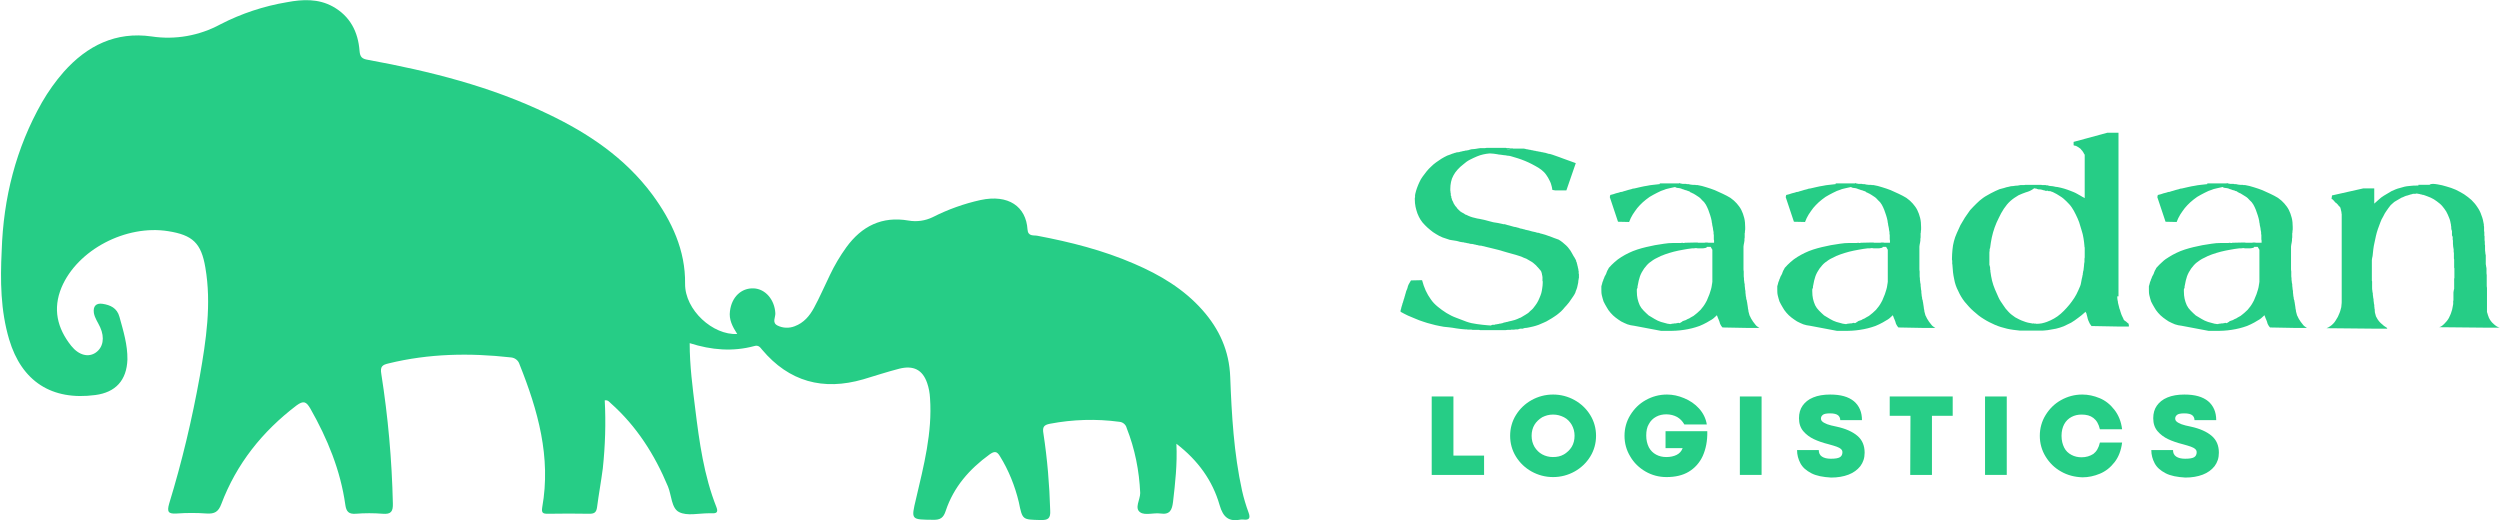 <svg xmlns="http://www.w3.org/2000/svg" xmlns:xlink="http://www.w3.org/1999/xlink" id="Layer_1" x="0px" y="0px" viewBox="0 0 1036 215.5" style="enable-background:new 0 0 1036 215.5;" xml:space="preserve"><style type="text/css">	.st0{enable-background:new    ;}	.st1{fill:#26CD86;}</style><title>saadan-logo</title><g>	<g id="Layer_1-2">		<g class="st0">			<path class="st1" d="M632.1,61.7c0.3,0.1,0.7,0.2,1,0.2c0.4,0.1,0.8,0.2,1.1,0.2c0.3,0.1,0.7,0.2,1,0.2c0.3,0.1,0.6,0.2,1,0.2    c0.3,0.1,0.7,0.2,1,0.2c0.4,0.1,0.8,0.2,1.1,0.2c0.3,0.1,0.7,0.2,1,0.2c0.4,0.1,0.7,0.2,1,0.2c0.3,0.1,0.7,0.2,1,0.3    s0.6,0.2,1,0.2c0.3,0.1,0.7,0.2,1,0.3c0.7,0.2,1.4,0.5,2,0.7c0.7,0.2,1.3,0.5,1.9,0.7l5.8,2.1l-3.9,11.3h-4.6l-1.2-0.2    c-0.1-0.8-0.3-1.7-0.6-2.6s-0.8-1.7-1.2-2.5c-0.5-0.8-1-1.6-1.7-2.3c-0.7-0.7-1.5-1.3-2.3-1.8c-0.9-0.5-1.7-1-2.7-1.5    c-0.9-0.5-1.9-0.9-2.8-1.3c-1-0.4-2-0.8-3-1.1c-1-0.3-2-0.6-3-0.9c-0.5-0.1-0.9-0.2-1.4-0.2c-0.5-0.1-0.9-0.2-1.4-0.2    c-0.5-0.1-0.9-0.1-1.4-0.2c-0.5,0-0.9-0.1-1.4-0.2c-0.5-0.1-0.9-0.1-1.4-0.2c-0.5,0-0.9-0.1-1.3-0.1c-0.1,0-0.2,0-0.2,0    c-0.1,0-0.1,0-0.2,0c0,0-0.1,0-0.2,0c-0.9,0.1-1.7,0.2-2.5,0.4c-0.8,0.2-1.6,0.4-2.5,0.8c-1,0.4-2,0.9-3,1.4s-1.9,1.2-2.7,1.9    c-0.9,0.7-1.7,1.4-2.4,2.2c-0.7,0.8-1.3,1.6-1.7,2.4c-0.5,0.9-0.8,1.7-1,2.7c-0.2,0.9-0.3,1.9-0.3,2.9v0.6l0.1,0.7v0.3l0.1,0.3    V81l0.2,0.3v0.5l0.2,0.5v0.2l0.1,0.1v0.2l0.1,0.2c0.2,0.3,0.3,0.6,0.4,0.8c0.1,0.2,0.2,0.5,0.3,0.7c0.2,0.2,0.3,0.4,0.4,0.6    c0.1,0.2,0.3,0.4,0.4,0.5c0.2,0.2,0.3,0.3,0.4,0.5c0.1,0.2,0.3,0.4,0.4,0.5c0.2,0.2,0.3,0.3,0.5,0.5s0.4,0.3,0.5,0.5l0.2,0.1    l0.2,0.1l0.2,0.2h0.2l0.1,0.2h0.2l0.2,0.2h0.2l0.2,0.2l0.3,0.2l0.1,0.1h0.2V89h0.2c0.6,0.3,1.2,0.6,1.8,0.8    c0.6,0.2,1.2,0.4,1.8,0.5c0.6,0.2,1.2,0.3,1.9,0.4c0.6,0.1,1.2,0.3,1.9,0.4c0.6,0.2,1.2,0.3,1.9,0.5c0.6,0.2,1.2,0.3,1.9,0.5    c0.6,0.1,1.2,0.2,1.9,0.3s1.2,0.3,1.9,0.4l0.3,0.1h0.3h0.2h0.2l0.1,0.1h0.2c0.5,0.2,0.9,0.3,1.4,0.4s0.9,0.3,1.4,0.4    c0.2,0.1,0.5,0.1,0.7,0.2c0.2,0,0.5,0.1,0.7,0.1c0.2,0.1,0.5,0.1,0.7,0.2c0.2,0,0.5,0.1,0.7,0.2s0.4,0.1,0.6,0.2    c0.2,0,0.4,0.1,0.6,0.1c0.2,0.1,0.5,0.1,0.7,0.2c0.2,0,0.5,0.1,0.7,0.2c0.5,0.1,0.9,0.2,1.4,0.3c0.5,0.1,0.9,0.3,1.4,0.4    s0.9,0.2,1.4,0.3c0.5,0.2,0.9,0.3,1.4,0.3c0.4,0.2,0.8,0.3,1.3,0.4s0.9,0.3,1.4,0.4c0.5,0.2,0.9,0.3,1.4,0.5s0.9,0.3,1.4,0.5    c0.4,0.2,0.8,0.3,1.3,0.5s0.9,0.3,1.4,0.5c0.5,0.3,1.1,0.7,1.6,1.1s1,0.9,1.5,1.3c0.5,0.5,0.9,0.9,1.3,1.5    c0.4,0.5,0.8,1.1,1.1,1.7c0.2,0.3,0.3,0.6,0.5,0.9s0.3,0.6,0.5,0.8c0.2,0.3,0.3,0.6,0.5,0.9s0.3,0.6,0.3,0.9    c0.2,0.3,0.3,0.6,0.3,0.9c0.1,0.3,0.2,0.6,0.2,0.8c0.1,0.3,0.2,0.6,0.2,0.9c0.1,0.3,0.2,0.6,0.2,0.9v0.2l0.1,0.3v0.3v0.3v0.3    l0.1,0.3v0.3v0.3v0.2v0.1v0.2v0.2v0.2v0.1l-0.1,0.2v0.2c-0.1,0.5-0.2,1-0.2,1.5c-0.1,0.5-0.2,0.9-0.3,1.4s-0.2,0.9-0.4,1.4    s-0.4,0.9-0.5,1.4c-0.2,0.5-0.5,0.9-0.8,1.4s-0.6,0.9-0.9,1.3c-0.3,0.5-0.6,0.9-0.9,1.3c-0.3,0.4-0.7,0.8-1,1.2    c-0.5,0.5-1,1.1-1.5,1.7s-1.1,1.1-1.7,1.6c-0.5,0.5-1.2,0.9-1.9,1.4s-1.4,0.9-2.1,1.3c-0.8,0.5-1.5,0.9-2.3,1.2    c-0.7,0.3-1.5,0.6-2.1,0.9c-0.8,0.3-1.5,0.5-2.3,0.7c-0.7,0.2-1.5,0.3-2.3,0.5c-0.1,0-0.2,0-0.2,0c-0.1,0-0.2,0-0.2,0.1    c-0.2,0-0.3,0-0.3,0c-0.1,0-0.2,0-0.2,0c-0.2,0-0.3,0-0.5,0.1c-0.2,0-0.4,0.1-0.5,0.2c-0.2,0-0.3,0-0.5,0s-0.4,0-0.5,0    c-0.2,0-0.3,0-0.5,0.1c-0.2,0-0.4,0.1-0.5,0.2c-0.2,0-0.3,0-0.5,0s-0.3,0-0.5,0l-0.7,0.1c-0.2,0-0.3,0-0.5,0s-0.3,0-0.5,0    c-0.1,0-0.2,0-0.2,0c-0.1,0-0.1,0-0.1,0.1c-0.1,0-0.2,0-0.2,0c-0.1,0-0.2,0-0.2,0c-0.2,0-0.3,0-0.5,0s-0.3,0-0.5,0l-0.8,0.1h-4.6    c-0.2,0-0.3,0-0.5,0s-0.3,0-0.5,0s-0.3,0-0.5,0s-0.3,0-0.5,0H617h-0.5h-0.7h-0.5c-0.2,0-0.3,0-0.5,0s-0.3,0-0.5,0s-0.3,0-0.5,0    s-0.3,0-0.5,0c-0.2-0.1-0.4-0.1-0.6-0.1c-0.2,0-0.3,0-0.5,0s-0.3,0-0.5,0s-0.3,0-0.5,0s-0.3,0-0.5,0s-0.4,0-0.5,0    c-0.2-0.1-0.3-0.1-0.5-0.1s-0.3,0-0.5,0s-0.3,0-0.5,0s-0.3,0-0.5,0c-0.2-0.1-0.3-0.1-0.5-0.1s-0.3,0-0.5,0    c-1.2-0.1-2.4-0.2-3.6-0.4c-1.2-0.2-2.3-0.4-3.5-0.5s-2.3-0.2-3.5-0.5c-1.2-0.2-2.3-0.5-3.4-0.8c-1.2-0.3-2.3-0.6-3.4-1    c-1.1-0.3-2.2-0.8-3.2-1.2s-2-0.8-3.1-1.3c-1-0.5-2.1-1-3.1-1.6v-0.6l0.2-0.6l0.1-0.5l0.2-0.7c0.1-0.2,0.1-0.3,0.2-0.6    c0-0.2,0.1-0.5,0.2-0.7c0.1-0.2,0.2-0.5,0.2-0.7c0.1-0.2,0.2-0.5,0.2-0.7c0.1-0.2,0.2-0.3,0.2-0.6c0.1-0.2,0.2-0.5,0.2-0.7    c0.1-0.2,0.2-0.5,0.2-0.7c0.1-0.2,0.2-0.5,0.2-0.7c0.1-0.2,0.2-0.5,0.2-0.7c0.1-0.2,0.2-0.5,0.3-0.7s0.2-0.3,0.2-0.6    c0.1-0.2,0.2-0.5,0.2-0.7c0.2-0.5,0.3-0.9,0.6-1.3c0.2-0.4,0.5-0.8,0.7-1.2l4.6-0.1c0.4,1.5,0.9,3,1.5,4.3s1.3,2.5,2.1,3.6    c0.8,1.2,1.8,2.2,2.9,3.1c1.1,0.9,2.3,1.8,3.6,2.6s2.7,1.5,4.1,2s2.8,1.1,4.2,1.6s2.8,0.8,4.4,1c1.5,0.2,3,0.4,4.5,0.5h0.7v0.1    h0.1c0.2,0,0.3,0,0.5-0.1c0.2,0,0.3-0.1,0.5-0.2c0.2,0,0.3,0,0.4,0s0.3,0,0.4,0c0.1,0,0.2,0,0.3-0.1c0.2,0,0.3-0.1,0.3-0.1    c0.2,0,0.5,0,0.8-0.1c0.3,0,0.6-0.1,0.9-0.2c0.2,0,0.5,0,0.7-0.1c0.2,0,0.5-0.1,0.7-0.2c0.2-0.1,0.5-0.2,0.8-0.2    c0.3-0.1,0.6-0.2,0.9-0.2c0.5-0.2,1.1-0.3,1.6-0.4c0.5-0.1,1-0.3,1.5-0.4c0.5-0.2,0.9-0.3,1.3-0.5c0.4-0.2,0.8-0.4,1.2-0.5    c0.7-0.4,1.4-0.8,2-1.2c0.7-0.4,1.3-0.8,1.8-1.4c0.6-0.5,1.2-1,1.6-1.6c0.5-0.6,0.9-1.2,1.3-1.8c0.4-0.6,0.7-1.3,1-2    s0.6-1.4,0.8-2.1s0.3-1.4,0.4-2.1s0.2-1.4,0.2-2.2v-0.3v-0.3l-0.1-0.2v-0.3v-0.7v-0.7l-0.1-0.3v-0.3l-0.1-0.2v-0.3l-0.1-0.3V113    l-0.2-0.2v-0.3c-0.2-0.3-0.5-0.7-0.8-1c-0.3-0.4-0.6-0.7-0.9-1c-0.3-0.4-0.6-0.7-1-1c-0.3-0.3-0.7-0.6-1.1-0.9    c-0.4-0.2-0.8-0.5-1.2-0.7s-0.8-0.5-1.2-0.7c-0.5-0.2-0.9-0.3-1.3-0.5c-0.4-0.2-0.8-0.4-1.2-0.5c-1.2-0.4-2.5-0.8-3.7-1.1    c-1.2-0.3-2.4-0.7-3.5-1c-1.2-0.4-2.5-0.7-3.7-1s-2.4-0.6-3.7-0.9c-0.3-0.1-0.6-0.2-0.9-0.2c-0.3-0.1-0.6-0.2-0.9-0.2    c-0.3,0-0.6,0-0.9-0.1c-0.3-0.1-0.6-0.2-0.9-0.2c-0.3-0.1-0.6-0.2-0.9-0.2c-0.3-0.1-0.6-0.2-0.9-0.2c-0.3,0-0.6,0-0.9-0.1    c-0.3-0.1-0.6-0.2-0.9-0.2c-0.3-0.1-0.6-0.1-0.9-0.2c-0.3,0-0.6-0.1-0.9-0.2c-0.3,0-0.6,0-0.9-0.1c-0.3,0-0.6-0.1-0.9-0.2    c-0.6-0.2-1.2-0.3-1.9-0.4c-0.6-0.1-1.2-0.2-1.9-0.3c-1-0.3-2-0.7-3-1c-1-0.4-1.9-0.9-2.7-1.4c-0.9-0.5-1.7-1.1-2.4-1.7    c-0.8-0.6-1.5-1.3-2.2-2s-1.3-1.4-1.8-2.2c-0.5-0.8-0.9-1.6-1.3-2.6c-0.3-0.9-0.6-1.8-0.8-2.8s-0.3-2-0.3-3.1v-0.3v-0.2V82    l0.1-0.2v-0.1v-0.2v-0.1v-0.1V81v-0.2v-0.1l0.1-0.2v-0.2c0.2-0.8,0.4-1.6,0.7-2.4c0.3-0.9,0.7-1.7,1-2.4c0.4-0.9,0.8-1.6,1.4-2.4    c0.5-0.7,1.1-1.5,1.6-2.1c0.6-0.7,1.2-1.4,1.9-2c0.6-0.6,1.3-1.2,2-1.7s1.4-1,2.2-1.5s1.6-0.9,2.4-1.3c0.5-0.2,0.9-0.3,1.4-0.5    c0.5-0.2,0.9-0.4,1.4-0.5c0.2-0.1,0.5-0.2,0.7-0.2c0.2-0.1,0.5-0.2,0.8-0.2c0.2,0,0.5,0,0.8-0.1s0.5-0.2,0.8-0.2    c0.2-0.1,0.5-0.1,0.8-0.2c0.3,0,0.6-0.1,0.9-0.2c0.2,0,0.5,0,0.8-0.1c0.3,0,0.5-0.1,0.8-0.2c0.5-0.2,1.1-0.3,1.6-0.3    s1-0.1,1.6-0.2l0.6-0.1l0.7-0.1h0.6h0.7h0.6l0.7-0.1h4.6h0.6h0.7h0.7h0.7h0.3h0.5l0.3,0.1h0.3h0.7c0.2,0.1,0.3,0.1,0.4,0.1    s0.3,0,0.4,0h0.7c0.1,0.1,0.2,0.1,0.2,0.1c0.1,0,0.2,0,0.2,0c0.2,0,0.3,0,0.3,0c0.2,0.1,0.5,0.1,0.7,0.2c0.2,0,0.5,0.1,0.7,0.1    l-4.6-0.1c0.2,0.1,0.5,0.1,0.7,0.1s0.5,0,0.7,0v-0.3h4.6C631.3,61.5,631.7,61.6,632.1,61.7z"></path>			<path class="st1" d="M695.9,75.8c0.3,0.2,0.6,0.3,0.9,0.3c0.3,0.1,0.6,0.1,0.9,0.1c0.2,0,0.3,0,0.5,0s0.3,0,0.5,0    c0.2,0.1,0.3,0.1,0.5,0.1s0.3,0,0.5,0c0.3,0.1,0.6,0.1,0.9,0.2c0.3,0,0.6,0.1,0.9,0.1c0.2,0,0.3,0,0.5,0s0.4,0,0.5,0    c0.2,0.1,0.3,0.1,0.5,0.1s0.4,0,0.5,0c1.2,0.2,2.4,0.5,3.6,0.9c1.2,0.3,2.3,0.8,3.5,1.2c1.1,0.5,2.2,1,3.3,1.5s2.2,1.1,3.2,1.7    c1,0.7,1.9,1.5,2.6,2.3c0.7,0.8,1.4,1.7,1.9,2.7s0.9,2.1,1.2,3.3c0.3,1.2,0.4,2.5,0.4,3.8v0.5v0.5l-0.1,0.7v0.5    c-0.1,0.2-0.1,0.4-0.1,0.6s0,0.4,0,0.5c0,0.2,0,0.3,0,0.5s0,0.4,0,0.5l-0.1,0.6v0.5v0.2v0.2l-0.1,0.3v0.2c-0.1,0.4-0.1,0.7-0.2,1    c0,0.3-0.1,0.5-0.1,0.8s0,0.6,0,0.9s0,0.5,0,0.8s0,0.6,0,0.9s0,0.5,0,0.8s0,0.6,0,0.9s0,0.5,0,0.8c0,0.2,0,0.5,0,0.7s0,0.4,0,0.6    s0,0.5,0,0.7s0,0.5,0,0.7c0,0.5,0,0.9,0,1.3s0,0.8,0.1,1.2c0,0.5,0,0.9,0,1.4s0,0.9,0.1,1.4c0,0.5,0,0.9,0.1,1.3    c0,0.4,0.1,0.8,0.2,1.2c0,0.5,0,0.9,0.1,1.4c0,0.5,0.1,0.9,0.2,1.4c0,0.5,0,0.9,0.1,1.4c0,0.5,0.1,0.9,0.2,1.3    c0,0.2,0,0.5,0.1,0.7c0,0.2,0.1,0.4,0.2,0.6c0,0.2,0,0.5,0.1,0.7c0,0.2,0.1,0.5,0.1,0.7c0.1,0.5,0.1,0.9,0.2,1.3    c0,0.4,0.1,0.8,0.2,1.2c0,0.4,0.1,0.8,0.2,1.1c0.1,0.3,0.2,0.7,0.3,1.1c0.2,0.3,0.3,0.6,0.5,1c0.2,0.3,0.3,0.7,0.6,1    c0.2,0.3,0.3,0.6,0.6,0.9c0.2,0.3,0.5,0.6,0.7,0.9c0.2,0.3,0.5,0.6,0.8,0.8s0.6,0.4,0.9,0.6h-4.6l-10.7-0.2    c-0.2-0.2-0.3-0.4-0.5-0.6c-0.2-0.3-0.3-0.6-0.5-0.9c-0.1-0.3-0.2-0.6-0.3-1c-0.1-0.3-0.3-0.7-0.4-1c-0.1-0.2-0.1-0.3-0.2-0.4    c0-0.1-0.1-0.3-0.1-0.4c-0.1-0.2-0.1-0.3-0.2-0.4c0-0.1-0.1-0.3-0.1-0.4l-0.1,0.1l-0.1,0.1c-0.8,0.8-1.6,1.5-2.6,2    c-0.9,0.6-1.9,1.1-2.9,1.6s-2,0.9-3.1,1.2c-1,0.3-2.1,0.6-3.2,0.8c-1.1,0.2-2.2,0.4-3.3,0.5s-2.2,0.2-3.3,0.2h-4.6l-11.1-2.1    c-1-0.1-1.9-0.3-2.8-0.6c-0.9-0.3-1.7-0.8-2.6-1.2c-0.8-0.5-1.5-1-2.3-1.6s-1.5-1.3-2.1-2s-1.2-1.5-1.6-2.3    c-0.5-0.8-0.9-1.6-1.3-2.4c-0.3-0.9-0.5-1.7-0.7-2.5s-0.2-1.7-0.2-2.6c0-0.2,0-0.3,0-0.5s0-0.4,0-0.5c0-0.2,0-0.3,0.1-0.5    c0-0.2,0.1-0.4,0.2-0.6c0-0.2,0-0.3,0.1-0.5c0-0.2,0.1-0.4,0.2-0.6c0.1-0.2,0.1-0.3,0.2-0.5c0-0.2,0.1-0.4,0.2-0.6    c0.1-0.2,0.2-0.3,0.2-0.5c0.1-0.2,0.2-0.4,0.2-0.5c0.1-0.2,0.2-0.3,0.3-0.5s0.2-0.4,0.3-0.6l0.2-0.6l0.3-0.7l0.3-0.5l0.3-0.6    c0.8-0.9,1.6-1.7,2.4-2.4c0.9-0.8,1.8-1.5,2.8-2.1s2-1.2,3.1-1.7s2.2-1,3.5-1.4c1.2-0.4,2.4-0.7,3.6-1c1.2-0.3,2.5-0.5,3.7-0.8    c1.2-0.2,2.5-0.4,3.8-0.6s2.5-0.3,3.8-0.3c0.2,0,0.5,0,0.7,0s0.5,0,0.7,0s0.5,0,0.8,0s0.6,0,0.9,0l0.7-0.1    c0.2,0.1,0.3,0.1,0.5,0.1s0.3,0,0.5-0.1l4.6-0.1h0.7c0.1,0.1,0.2,0.1,0.2,0.1c0.1,0,0.2,0,0.2,0c0.2,0,0.3,0,0.3,0    c0.2,0,0.3,0,0.5,0s0.4,0,0.5,0c0.2,0,0.3,0,0.5,0s0.4,0,0.6,0l0.5-0.1h0.7l0.5,0.1h0.7h0.1h0.2h0.2h0.2h0.2h0.7v-0.3v-0.6    l-0.1-0.5v-0.6v-0.5v-0.7l-0.1-0.5v-0.7c-0.1-0.3-0.1-0.7-0.2-1c0-0.4-0.1-0.8-0.2-1.3c-0.1-0.4-0.2-0.8-0.2-1.2    c-0.1-0.4-0.2-0.8-0.2-1.2c-0.2-0.8-0.3-1.5-0.6-2.3c-0.2-0.7-0.5-1.5-0.8-2.3s-0.7-1.5-1-2.1c-0.4-0.7-0.9-1.3-1.5-1.8    c-0.5-0.6-1.1-1.2-1.8-1.6c-0.7-0.5-1.4-0.9-2.1-1.3c-0.1,0-0.2,0-0.3-0.1c-0.1,0-0.2-0.1-0.3-0.2c-0.2,0-0.3,0-0.3-0.1    c-0.1,0-0.2-0.1-0.3-0.2c-0.2-0.2-0.4-0.3-0.6-0.3c-0.2,0-0.4-0.1-0.5-0.2c-0.2-0.1-0.5-0.1-0.7-0.2c-0.2,0-0.4-0.1-0.6-0.2    c-0.2-0.1-0.4-0.1-0.6-0.2c-0.2,0-0.4-0.1-0.5-0.2c-0.2-0.1-0.5-0.1-0.7-0.2c-0.2,0-0.5-0.1-0.7-0.1s-0.4,0-0.6-0.1    c-0.2,0-0.4-0.1-0.5-0.2l-0.1-0.1c-0.8,0.2-1.5,0.3-2.3,0.5c-0.7,0.2-1.5,0.3-2.1,0.6c-1,0.3-2,0.7-3.1,1.3    c-1,0.5-2.1,1.1-3.1,1.7c-1,0.7-1.9,1.4-2.8,2.2c-0.9,0.8-1.6,1.6-2.3,2.4c-0.7,0.9-1.3,1.8-1.9,2.7c-0.6,1-1.1,2-1.5,3.1    l-4.6-0.1l-3.4-10.2l0.2-0.9c0.4-0.1,0.8-0.2,1.2-0.3c0.4-0.1,0.8-0.3,1.2-0.4s0.8-0.2,1.2-0.3c0.4-0.2,0.9-0.3,1.3-0.3    c0.5-0.2,0.9-0.3,1.3-0.4c0.4-0.1,0.9-0.3,1.3-0.4c0.4-0.1,0.8-0.2,1.2-0.3c0.4-0.2,0.9-0.3,1.3-0.3c0.9-0.2,1.7-0.4,2.6-0.6    c0.9-0.2,1.8-0.4,2.6-0.5c0.8-0.2,1.7-0.3,2.6-0.4c0.9-0.1,1.8-0.2,2.7-0.3V76h4.6h3.5V75.8z M707.3,102.5    c-0.3,0.2-0.6,0.3-0.9,0.3c-0.3,0.1-0.5,0.1-0.8,0.1c-0.1,0-0.2,0-0.3,0c-0.2,0-0.3,0-0.3,0c-0.2,0-0.3,0-0.4,0s-0.3,0-0.4,0    c-0.1,0-0.2,0-0.3,0s-0.2,0-0.2,0c-0.1,0-0.2,0-0.2,0l-0.7-0.1l-0.8,0.1h-0.7c-1.3,0.2-2.6,0.3-3.9,0.6c-1.3,0.2-2.5,0.5-3.8,0.8    c-1.2,0.3-2.4,0.7-3.6,1.1c-1.2,0.4-2.3,0.9-3.4,1.5c-1.1,0.5-2.1,1.2-3,1.9c-0.9,0.7-1.6,1.6-2.3,2.5c-0.7,1-1.3,2.1-1.7,3.2    c-0.4,1.2-0.7,2.4-0.9,3.7v0.1l-0.1,0.2v0.1v0.2v0.2v0.1v0.1l-0.1,0.1v0.1l-0.2,0.5v0.3v0.3v0.2c0,1.2,0.1,2.2,0.3,3.1    s0.5,1.8,0.9,2.7c0.4,0.8,0.9,1.5,1.6,2.2c0.7,0.7,1.4,1.4,2.1,2c0.9,0.5,1.7,1,2.5,1.5s1.7,0.9,2.6,1.2c0.4,0.1,0.8,0.2,1.1,0.3    s0.7,0.2,1.1,0.3c0.3,0.1,0.7,0.2,1,0.2c0.4,0.1,0.7,0.1,1,0.1l0.1-0.1l0.7-0.1h0.3l0.3-0.1h0.3h0.3h0.1l0.2-0.1h0.2h0.1l0.2-0.1    h0.1h0.2c0.2,0.1,0.3,0.1,0.4,0.1c0.1,0,0.3-0.1,0.4-0.2c0.1-0.1,0.2-0.1,0.3-0.2c0.2,0,0.3-0.1,0.3-0.2c0.2-0.2,0.5-0.3,0.8-0.4    c0.3-0.1,0.6-0.2,0.9-0.3c0.2-0.2,0.5-0.3,0.7-0.4c0.2-0.1,0.5-0.2,0.7-0.3c0.2-0.2,0.5-0.3,0.8-0.5s0.6-0.3,0.9-0.5    c0.5-0.4,1-0.8,1.5-1.2s0.9-0.9,1.4-1.3c0.4-0.5,0.8-1,1.2-1.5s0.7-1.1,1-1.6s0.6-1.1,0.8-1.7s0.5-1.1,0.7-1.7s0.4-1.2,0.6-1.9    c0.2-0.6,0.3-1.2,0.4-1.9v-0.2l0.1-0.2v-0.1v-0.2v-0.2l0.1-0.2v-0.1v-0.2v-13.2l-0.7-1.2h-1.6V102.5z"></path>			<path class="st1" d="M768.8,75.8c0.3,0.2,0.6,0.3,0.9,0.3c0.3,0.1,0.6,0.1,0.9,0.1c0.2,0,0.3,0,0.5,0s0.3,0,0.5,0    c0.2,0.1,0.3,0.1,0.5,0.1s0.3,0,0.5,0c0.3,0.1,0.6,0.1,0.9,0.2c0.3,0,0.6,0.1,0.9,0.1c0.2,0,0.3,0,0.5,0s0.4,0,0.5,0    c0.2,0.1,0.3,0.1,0.5,0.1s0.4,0,0.5,0c1.2,0.2,2.4,0.5,3.6,0.9c1.2,0.3,2.3,0.8,3.5,1.2c1.1,0.5,2.2,1,3.3,1.5s2.2,1.1,3.2,1.7    c1,0.7,1.9,1.5,2.6,2.3c0.7,0.8,1.4,1.7,1.9,2.7s0.9,2.1,1.2,3.3c0.3,1.2,0.4,2.5,0.4,3.8v0.5v0.5l-0.1,0.7v0.5    c-0.1,0.2-0.1,0.4-0.1,0.6s0,0.4,0,0.5c0,0.2,0,0.3,0,0.5s0,0.4,0,0.5l-0.1,0.6v0.5v0.2v0.2l-0.1,0.3v0.2c-0.1,0.4-0.1,0.7-0.2,1    c0,0.3-0.1,0.5-0.1,0.8s0,0.6,0,0.9s0,0.5,0,0.8s0,0.6,0,0.9s0,0.5,0,0.8s0,0.6,0,0.9s0,0.5,0,0.8c0,0.2,0,0.5,0,0.7s0,0.4,0,0.6    s0,0.5,0,0.7s0,0.5,0,0.7c0,0.5,0,0.9,0,1.3s0,0.8,0.1,1.2c0,0.5,0,0.9,0,1.4s0,0.9,0.1,1.4c0,0.5,0,0.9,0.1,1.3    c0,0.4,0.1,0.8,0.2,1.2c0,0.5,0,0.9,0.1,1.4c0,0.5,0.1,0.9,0.2,1.4c0,0.5,0,0.9,0.1,1.4c0,0.5,0.1,0.9,0.2,1.3    c0,0.2,0,0.5,0.1,0.7c0,0.2,0.1,0.4,0.2,0.6c0,0.2,0,0.5,0.1,0.7c0,0.2,0.1,0.5,0.1,0.7c0.1,0.5,0.1,0.9,0.2,1.3    c0,0.4,0.1,0.8,0.2,1.2c0,0.4,0.1,0.8,0.2,1.1c0.1,0.3,0.2,0.7,0.3,1.1c0.2,0.3,0.3,0.6,0.5,1c0.2,0.3,0.3,0.7,0.6,1    c0.2,0.3,0.3,0.6,0.6,0.9c0.2,0.3,0.5,0.6,0.7,0.9c0.2,0.3,0.5,0.6,0.8,0.8s0.6,0.4,0.9,0.6h-4.6l-10.7-0.2    c-0.2-0.2-0.3-0.4-0.5-0.6c-0.2-0.3-0.3-0.6-0.5-0.9c-0.1-0.3-0.2-0.6-0.3-1c-0.1-0.3-0.3-0.7-0.4-1c-0.1-0.2-0.1-0.3-0.2-0.4    c0-0.1-0.1-0.3-0.1-0.4c-0.1-0.2-0.1-0.3-0.2-0.4c0-0.1-0.1-0.3-0.1-0.4l-0.1,0.1l-0.1,0.1c-0.8,0.8-1.6,1.5-2.6,2    c-0.9,0.6-1.9,1.1-2.9,1.6s-2,0.9-3.1,1.2c-1,0.3-2.1,0.6-3.2,0.8c-1.1,0.2-2.2,0.4-3.3,0.5s-2.2,0.2-3.3,0.2h-4.6l-11.1-2.1    c-1-0.1-1.9-0.3-2.8-0.6c-0.9-0.3-1.7-0.8-2.6-1.2c-0.8-0.5-1.5-1-2.3-1.6s-1.5-1.3-2.1-2s-1.2-1.5-1.6-2.3    c-0.5-0.8-0.9-1.6-1.3-2.4c-0.3-0.9-0.5-1.7-0.7-2.5s-0.2-1.7-0.2-2.6c0-0.2,0-0.3,0-0.5s0-0.4,0-0.5c0-0.2,0-0.3,0.1-0.5    c0-0.2,0.1-0.4,0.2-0.6c0-0.2,0-0.3,0.1-0.5c0-0.2,0.1-0.4,0.2-0.6c0.1-0.2,0.1-0.3,0.2-0.5c0-0.2,0.1-0.4,0.2-0.6    c0.1-0.2,0.2-0.3,0.2-0.5c0.1-0.2,0.2-0.4,0.2-0.5c0.1-0.2,0.2-0.3,0.3-0.5s0.2-0.4,0.3-0.6l0.2-0.6l0.3-0.7l0.3-0.5l0.3-0.6    c0.8-0.9,1.6-1.7,2.4-2.4c0.9-0.8,1.8-1.5,2.8-2.1s2-1.2,3.1-1.7s2.2-1,3.5-1.4c1.2-0.4,2.4-0.7,3.6-1c1.2-0.3,2.5-0.5,3.7-0.8    c1.2-0.2,2.5-0.4,3.8-0.6s2.5-0.3,3.8-0.3c0.2,0,0.5,0,0.7,0s0.5,0,0.7,0s0.5,0,0.8,0s0.6,0,0.9,0l0.7-0.1    c0.2,0.1,0.3,0.1,0.5,0.1s0.3,0,0.5-0.1l4.6-0.1h0.7c0.1,0.1,0.2,0.1,0.2,0.1c0.1,0,0.2,0,0.2,0c0.2,0,0.3,0,0.3,0    c0.2,0,0.3,0,0.5,0s0.4,0,0.5,0c0.2,0,0.3,0,0.5,0s0.4,0,0.6,0l0.5-0.1h0.7l0.5,0.1h0.7h0.1h0.2h0.2h0.2h0.2h0.7v-0.3v-0.6    l-0.1-0.5v-0.6v-0.5v-0.7l-0.1-0.5v-0.7c-0.1-0.3-0.1-0.7-0.2-1c0-0.4-0.1-0.8-0.2-1.3c-0.1-0.4-0.2-0.8-0.2-1.2    c-0.1-0.4-0.2-0.8-0.2-1.2c-0.2-0.8-0.3-1.5-0.6-2.3c-0.2-0.7-0.5-1.5-0.8-2.3s-0.7-1.5-1-2.1c-0.4-0.7-0.9-1.3-1.5-1.8    c-0.5-0.6-1.1-1.2-1.8-1.6c-0.7-0.5-1.4-0.9-2.1-1.3c-0.1,0-0.2,0-0.3-0.1c-0.1,0-0.2-0.1-0.3-0.2c-0.2,0-0.3,0-0.3-0.1    c-0.1,0-0.2-0.1-0.3-0.2c-0.2-0.2-0.4-0.3-0.6-0.3c-0.2,0-0.4-0.1-0.5-0.2c-0.2-0.1-0.5-0.1-0.7-0.2c-0.2,0-0.4-0.1-0.6-0.2    c-0.2-0.1-0.4-0.1-0.6-0.2c-0.2,0-0.4-0.1-0.5-0.2c-0.2-0.1-0.5-0.1-0.7-0.2c-0.2,0-0.5-0.1-0.7-0.1s-0.4,0-0.6-0.1    c-0.2,0-0.4-0.1-0.5-0.2l-0.1-0.1c-0.8,0.2-1.5,0.3-2.3,0.5c-0.7,0.2-1.5,0.3-2.1,0.6c-1,0.3-2,0.7-3.1,1.3    c-1,0.5-2.1,1.1-3.1,1.7c-1,0.7-1.9,1.4-2.8,2.2c-0.9,0.8-1.6,1.6-2.3,2.4c-0.7,0.9-1.3,1.8-1.9,2.7c-0.6,1-1.1,2-1.5,3.1    l-4.6-0.1L740,81.7l0.2-0.9c0.4-0.1,0.8-0.2,1.2-0.3c0.4-0.1,0.8-0.3,1.2-0.4s0.8-0.2,1.2-0.3c0.4-0.2,0.9-0.3,1.3-0.3    c0.5-0.2,0.9-0.3,1.3-0.4c0.4-0.1,0.9-0.3,1.3-0.4c0.4-0.1,0.8-0.2,1.2-0.3c0.4-0.2,0.9-0.3,1.3-0.3c0.9-0.2,1.7-0.4,2.6-0.6    c0.9-0.2,1.8-0.4,2.6-0.5c0.8-0.2,1.7-0.3,2.6-0.4c0.9-0.1,1.8-0.2,2.7-0.3V76h4.6h3.5V75.8z M780.2,102.5    c-0.3,0.2-0.6,0.3-0.9,0.3c-0.3,0.1-0.5,0.1-0.8,0.1c-0.1,0-0.2,0-0.3,0c-0.2,0-0.3,0-0.3,0c-0.2,0-0.3,0-0.4,0s-0.3,0-0.4,0    c-0.1,0-0.2,0-0.3,0s-0.2,0-0.2,0c-0.1,0-0.2,0-0.2,0l-0.7-0.1l-0.8,0.1H774c-1.3,0.2-2.6,0.3-3.9,0.6c-1.3,0.2-2.5,0.5-3.8,0.8    c-1.2,0.3-2.4,0.7-3.6,1.1c-1.2,0.4-2.3,0.9-3.4,1.5c-1.1,0.5-2.1,1.2-3,1.9c-0.9,0.7-1.6,1.6-2.3,2.5c-0.7,1-1.3,2.1-1.7,3.2    c-0.4,1.2-0.7,2.4-0.9,3.7v0.1l-0.1,0.2v0.1v0.2v0.2v0.1v0.1l-0.1,0.1v0.1l-0.2,0.5v0.3v0.3v0.2c0,1.2,0.1,2.2,0.3,3.1    s0.5,1.8,0.9,2.7c0.4,0.8,0.9,1.5,1.6,2.2c0.7,0.7,1.4,1.4,2.1,2c0.9,0.5,1.7,1,2.5,1.5s1.7,0.9,2.6,1.2c0.4,0.1,0.8,0.2,1.1,0.3    s0.7,0.2,1.1,0.3c0.3,0.1,0.7,0.2,1,0.2c0.4,0.1,0.7,0.1,1,0.1l0.1-0.1l0.7-0.1h0.3l0.3-0.1h0.3h0.3h0.1l0.2-0.1h0.2h0.1l0.2-0.1    h0.1h0.2c0.2,0.1,0.3,0.1,0.4,0.1c0.1,0,0.3-0.1,0.4-0.2c0.1-0.1,0.2-0.1,0.3-0.2c0.2,0,0.3-0.1,0.3-0.2c0.2-0.2,0.5-0.3,0.8-0.4    c0.3-0.1,0.6-0.2,0.9-0.3c0.2-0.2,0.5-0.3,0.7-0.4c0.2-0.1,0.5-0.2,0.7-0.3c0.2-0.2,0.5-0.3,0.8-0.5s0.6-0.3,0.9-0.5    c0.5-0.4,1-0.8,1.5-1.2s0.9-0.9,1.4-1.3c0.4-0.5,0.8-1,1.2-1.5s0.7-1.1,1-1.6s0.6-1.1,0.8-1.7s0.5-1.1,0.7-1.7s0.4-1.2,0.6-1.9    c0.2-0.6,0.3-1.2,0.4-1.9v-0.2l0.1-0.2v-0.1v-0.2v-0.2l0.1-0.2v-0.1v-0.2v-13.2l-0.7-1.2h-1.4V102.5z"></path>			<path class="st1" d="M877.4,122.8c0,0.5,0,1,0.1,1.5c0.1,0.4,0.2,0.8,0.2,1.2c0.1,0.4,0.2,0.8,0.3,1.2c0.1,0.4,0.2,0.8,0.3,1.2    c0.2,0.4,0.3,0.8,0.4,1.2c0.1,0.4,0.3,0.8,0.4,1.2c0.2,0.4,0.3,0.8,0.5,1.1s0.3,0.7,0.5,1.1v0.1h0.2v0.2l0.2,0.1l0.3,0.2l0.3,0.2    l0.2,0.2l0.2,0.2l0.1,0.1h0.2v0.2h0.2v0.1h0.1v0.2v0.2h0.1v0.1v0.2v0.2v0.2v0.1h-4.6l-10.9-0.2c-0.2-0.3-0.5-0.7-0.7-1    c-0.2-0.4-0.4-0.8-0.6-1.3c-0.2-0.5-0.3-0.9-0.4-1.4c-0.1-0.5-0.3-1-0.4-1.5c0-0.1,0-0.2-0.1-0.2c0-0.1-0.1-0.2-0.1-0.2    c-0.1,0-0.1,0-0.1-0.1s0-0.2,0-0.2c-0.1,0-0.1,0-0.2,0.1c0,0-0.1,0.1-0.2,0.2c-0.9,0.8-1.7,1.5-2.7,2.2c-0.9,0.7-1.9,1.4-2.9,2    c-1,0.5-2.1,1-3.1,1.5c-1.1,0.4-2.2,0.8-3.2,1c-1.1,0.2-2.2,0.4-3.4,0.6c-1.2,0.2-2.3,0.2-3.5,0.2h-4.6h-3.4    c-1.9-0.2-3.7-0.4-5.4-0.8c-1.7-0.4-3.4-0.9-5-1.6c-1.6-0.7-3.2-1.5-4.6-2.4c-1.5-0.9-2.9-2-4.2-3.2c-1.4-1.2-2.6-2.6-3.7-3.9    c-1.1-1.4-2-2.9-2.7-4.5c-0.8-1.5-1.4-3.2-1.7-5c-0.4-1.8-0.6-3.6-0.7-5.6v-0.2v-0.2l-0.1-0.1V109v-0.3v-0.5v-0.1v-0.2l-0.1-0.1    v-0.2v-0.3V107c0-1.2,0.1-2.3,0.2-3.5c0.1-1.2,0.3-2.4,0.6-3.5c0.3-1.2,0.7-2.3,1.2-3.4s1-2.2,1.5-3.3c0.6-1.1,1.3-2.1,1.9-3.2    c0.7-1,1.4-2,2.1-3c0.8-0.9,1.7-1.8,2.6-2.7c0.9-0.9,1.8-1.7,2.8-2.4c0.5-0.4,1.1-0.7,1.6-1s1.1-0.6,1.6-0.9    c0.6-0.3,1.2-0.6,1.8-0.9s1.2-0.5,1.8-0.8c0.6-0.2,1.2-0.3,1.9-0.5c0.6-0.2,1.2-0.4,1.9-0.5c0.6-0.2,1.2-0.3,1.9-0.3    c0.6-0.1,1.2-0.2,1.9-0.2l0.5-0.1l0.6-0.1h0.5h0.5h0.5l0.5-0.1h4.6h0.5h0.5h0.5h0.5l0.3,0.1h0.5h0.5h0.5l0.3,0.1h0.5    c0.5,0.2,0.9,0.3,1.4,0.3s0.9,0.1,1.4,0.2c0.4,0.1,0.8,0.2,1.3,0.2c0.5,0.1,0.9,0.2,1.4,0.3c0.9,0.2,1.8,0.5,2.7,0.8    s1.8,0.7,2.6,1c0.5,0.2,1.1,0.5,1.6,0.8s1,0.6,1.6,0.9c0.2,0.2,0.5,0.3,0.7,0.4s0.5,0.3,0.7,0.4v-18h-0.1v-0.2    c-0.1-0.1-0.2-0.2-0.2-0.2c-0.1-0.1-0.1-0.2-0.1-0.3c-0.1-0.1-0.2-0.2-0.2-0.3c-0.1-0.1-0.2-0.2-0.2-0.3    c-0.1-0.2-0.2-0.3-0.2-0.3c-0.1-0.1-0.2-0.2-0.3-0.3s-0.2-0.2-0.2-0.3c-0.1-0.1-0.2-0.2-0.3-0.3c-0.2-0.2-0.5-0.3-0.7-0.5    s-0.5-0.3-0.7-0.4c-0.2-0.2-0.5-0.3-0.7-0.3s-0.5-0.1-0.7-0.2v-1.4l14-3.8h4.6v67.8H877.4z M839.5,79.7c-1,0.3-2,0.8-3,1.2    c-1.2,0.7-2.4,1.5-3.4,2.4s-1.9,2-2.7,3.2s-1.5,2.5-2.1,3.8c-0.7,1.3-1.2,2.6-1.7,3.9c-0.5,1.4-0.9,2.8-1.2,4.2    c-0.3,1.4-0.5,2.8-0.7,4.3l-0.2,0.6v0.6l-0.1,0.7v0.7c0,0.3,0,0.6,0,0.8c0,0.2,0,0.5,0,0.7s0,0.5,0,0.7s0,0.4,0,0.6v0.2v0.2v0.3    v0.3v0.7l0.2,0.5v0.3l0.1,0.2v0.3v0.3v0.3l0.1,0.2v0.3v0.2c0.2,1.4,0.4,2.7,0.7,3.9c0.3,1.2,0.7,2.4,1.2,3.6s1,2.3,1.5,3.4    s1.2,2.1,1.9,3.1c0.6,1,1.4,2,2.2,2.8c0.8,0.9,1.8,1.6,2.8,2.3c1.1,0.6,2.2,1.2,3.4,1.6c1.2,0.5,2.5,0.8,4,1l0.1-0.1h0.2v0.1h0.2    h0.3h0.3l0.3,0.1c0.8,0,1.5-0.1,2.2-0.2c0.7-0.2,1.4-0.3,2.1-0.6c1.1-0.4,2.1-0.9,3-1.4s1.9-1.2,2.8-2c0.9-0.8,1.7-1.6,2.4-2.4    c0.8-0.9,1.5-1.7,2.2-2.7c0.7-0.9,1.3-1.9,1.9-3c0.5-1,1-2.1,1.5-3.3c0.2-0.5,0.3-0.9,0.4-1.5c0.1-0.5,0.2-1,0.3-1.6    c0.1-0.2,0.1-0.5,0.2-0.8c0-0.3,0.1-0.6,0.2-0.9c0-0.3,0-0.6,0.1-0.9c0-0.3,0.1-0.6,0.2-0.9c0.1-0.6,0.1-1.2,0.2-1.8    c0-0.6,0.1-1.1,0.2-1.7c0-0.3,0-0.6,0-0.9s0-0.6,0.1-0.9c0-0.3,0-0.6,0-0.9s0-0.6,0-0.9v-0.8v-0.7v-0.3v-0.5l-0.1-0.3V102    c-0.1-1.1-0.2-2.2-0.4-3.3c-0.2-1.1-0.4-2.2-0.8-3.3c-0.3-1.1-0.7-2.2-1-3.3c-0.4-1.1-0.9-2.2-1.4-3.2c-0.5-1.1-1.1-2.1-1.7-3    c-0.6-0.9-1.4-1.7-2.2-2.5s-1.6-1.5-2.6-2.1c-0.9-0.6-1.9-1.2-3-1.7l-0.6-0.2l-0.5-0.2h-0.7l-0.5-0.2c-0.2,0.1-0.4,0.1-0.6,0.1    c-0.2,0-0.4-0.1-0.5-0.2c-0.2,0-0.4,0-0.6-0.1c-0.2,0-0.4-0.1-0.5-0.2c-0.1,0-0.2,0-0.3,0s-0.2,0-0.3-0.1c-0.2,0-0.3,0-0.3,0    c-0.1,0-0.2,0-0.2,0c-0.2,0-0.4,0-0.6-0.1c-0.2,0-0.4-0.1-0.5-0.2l-0.7-0.1L843,78C841.7,79,840.6,79.4,839.5,79.7z"></path>			<path class="st1" d="M922.8,75.8c0.3,0.2,0.6,0.3,0.9,0.3c0.3,0.1,0.6,0.1,0.9,0.1c0.2,0,0.3,0,0.5,0s0.3,0,0.5,0    c0.2,0.1,0.3,0.1,0.5,0.1s0.3,0,0.5,0c0.3,0.1,0.6,0.1,0.9,0.2c0.3,0,0.6,0.1,0.9,0.1c0.2,0,0.3,0,0.5,0s0.4,0,0.5,0    c0.2,0.1,0.3,0.1,0.5,0.1s0.4,0,0.5,0c1.2,0.2,2.4,0.5,3.6,0.9c1.2,0.3,2.3,0.8,3.5,1.2c1.1,0.5,2.2,1,3.3,1.5s2.2,1.1,3.2,1.7    c1,0.7,1.9,1.5,2.6,2.3c0.7,0.8,1.4,1.7,1.9,2.7s0.9,2.1,1.2,3.3c0.3,1.2,0.4,2.5,0.4,3.8v0.5v0.5l-0.1,0.7v0.5    c-0.1,0.2-0.1,0.4-0.1,0.6s0,0.4,0,0.5c0,0.2,0,0.3,0,0.5s0,0.4,0,0.5l-0.1,0.6v0.5v0.2v0.2l-0.1,0.3v0.2c-0.1,0.4-0.1,0.7-0.2,1    c0,0.3-0.1,0.5-0.1,0.8s0,0.6,0,0.9s0,0.5,0,0.8s0,0.6,0,0.9s0,0.5,0,0.8s0,0.6,0,0.9s0,0.5,0,0.8c0,0.2,0,0.5,0,0.7s0,0.4,0,0.6    s0,0.5,0,0.7s0,0.5,0,0.7c0,0.5,0,0.9,0,1.3s0,0.8,0.1,1.2c0,0.5,0,0.9,0,1.4s0,0.9,0.1,1.4c0,0.5,0,0.9,0.1,1.3    c0,0.4,0.1,0.8,0.2,1.2c0,0.5,0,0.9,0.1,1.4c0,0.5,0.1,0.9,0.2,1.4c0,0.5,0,0.9,0.1,1.4c0,0.5,0.1,0.9,0.2,1.3    c0,0.2,0,0.5,0.1,0.7c0,0.2,0.1,0.4,0.2,0.6c0,0.2,0,0.5,0.1,0.7c0,0.2,0.1,0.5,0.1,0.7c0.1,0.5,0.1,0.9,0.2,1.3    c0,0.4,0.1,0.8,0.2,1.2c0,0.4,0.1,0.8,0.2,1.1c0.1,0.3,0.2,0.7,0.3,1.1c0.2,0.3,0.3,0.6,0.5,1c0.2,0.3,0.3,0.7,0.6,1    c0.2,0.3,0.3,0.6,0.6,0.9c0.2,0.3,0.5,0.6,0.7,0.9c0.2,0.3,0.5,0.6,0.8,0.8s0.6,0.4,0.9,0.6h-4.6l-10.7-0.2    c-0.2-0.2-0.3-0.4-0.5-0.6c-0.2-0.3-0.3-0.6-0.5-0.9c-0.1-0.3-0.2-0.6-0.3-1c-0.1-0.3-0.3-0.7-0.4-1c-0.1-0.2-0.1-0.3-0.2-0.4    c0-0.1-0.1-0.3-0.1-0.4c-0.1-0.2-0.1-0.3-0.2-0.4c0-0.1-0.1-0.3-0.1-0.4l-0.1,0.1l-0.1,0.1c-0.8,0.8-1.6,1.5-2.6,2    c-0.9,0.6-1.9,1.1-2.9,1.6s-2,0.9-3.1,1.2c-1,0.3-2.1,0.6-3.2,0.8c-1.1,0.2-2.2,0.4-3.3,0.5s-2.2,0.2-3.3,0.2h-4.6l-11.1-2.1    c-1-0.1-1.9-0.3-2.8-0.6c-0.9-0.3-1.7-0.8-2.6-1.2c-0.8-0.5-1.5-1-2.3-1.6s-1.5-1.3-2.1-2s-1.2-1.5-1.6-2.3    c-0.5-0.8-0.9-1.6-1.3-2.4c-0.3-0.9-0.5-1.7-0.7-2.5s-0.2-1.7-0.2-2.6c0-0.2,0-0.3,0-0.5s0-0.4,0-0.5c0-0.2,0-0.3,0.1-0.5    c0-0.2,0.1-0.4,0.2-0.6c0-0.2,0-0.3,0.1-0.5c0-0.2,0.1-0.4,0.2-0.6c0.1-0.2,0.1-0.3,0.2-0.5c0-0.2,0.1-0.4,0.2-0.6    c0.1-0.2,0.2-0.3,0.2-0.5c0.1-0.2,0.2-0.4,0.2-0.5c0.1-0.2,0.2-0.3,0.3-0.5s0.2-0.4,0.3-0.6l0.2-0.6l0.3-0.7l0.3-0.5l0.3-0.6    c0.8-0.9,1.6-1.7,2.4-2.4c0.8-0.8,1.8-1.5,2.8-2.1s2-1.2,3.1-1.7s2.2-1,3.5-1.4c1.2-0.4,2.4-0.7,3.6-1c1.2-0.3,2.5-0.5,3.7-0.8    c1.2-0.2,2.5-0.4,3.8-0.6s2.5-0.3,3.8-0.3c0.2,0,0.5,0,0.7,0s0.5,0,0.7,0s0.5,0,0.8,0s0.6,0,0.9,0l0.7-0.1    c0.2,0.1,0.3,0.1,0.5,0.1s0.3,0,0.5-0.1l4.6-0.1h0.7c0.1,0.1,0.2,0.1,0.2,0.1c0.1,0,0.2,0,0.2,0c0.2,0,0.3,0,0.3,0    c0.2,0,0.3,0,0.5,0s0.4,0,0.5,0c0.2,0,0.3,0,0.5,0s0.4,0,0.6,0l0.5-0.1h0.7l0.5,0.1h0.7h0.1h0.2h0.2h0.2h0.2h0.7v-0.3v-0.6    l-0.1-0.5v-0.6v-0.5v-0.7l-0.1-0.5v-0.7c-0.1-0.3-0.1-0.7-0.2-1c0-0.4-0.1-0.8-0.2-1.3c-0.1-0.4-0.2-0.8-0.2-1.2    c-0.1-0.4-0.2-0.8-0.2-1.2c-0.2-0.8-0.3-1.5-0.6-2.3c-0.2-0.7-0.5-1.5-0.8-2.3s-0.7-1.5-1-2.1c-0.4-0.7-0.9-1.3-1.5-1.8    c-0.5-0.6-1.1-1.2-1.8-1.6s-1.4-0.9-2.1-1.3c-0.1,0-0.2,0-0.3-0.1c-0.1,0-0.2-0.1-0.3-0.2c-0.2,0-0.3,0-0.3-0.1    c-0.1,0-0.2-0.1-0.3-0.2c-0.2-0.2-0.4-0.3-0.6-0.3c-0.2,0-0.4-0.1-0.5-0.2c-0.2-0.1-0.5-0.1-0.7-0.2c-0.2,0-0.4-0.1-0.6-0.2    c-0.2-0.1-0.4-0.1-0.6-0.2c-0.2,0-0.4-0.1-0.5-0.2c-0.2-0.1-0.5-0.1-0.7-0.2c-0.2,0-0.5-0.1-0.7-0.1s-0.4,0-0.6-0.1    c-0.2,0-0.4-0.1-0.5-0.2l-0.1-0.1c-0.8,0.2-1.5,0.3-2.3,0.5c-0.7,0.2-1.5,0.3-2.1,0.6c-1,0.3-2,0.7-3.1,1.3    c-1,0.5-2.1,1.1-3.1,1.7c-1,0.7-1.9,1.4-2.8,2.2c-0.9,0.8-1.6,1.6-2.3,2.4c-0.7,0.9-1.3,1.8-1.9,2.7c-0.6,1-1.1,2-1.5,3.1    l-4.6-0.1L894,81.7l0.2-0.9c0.4-0.1,0.8-0.2,1.2-0.3c0.4-0.1,0.8-0.3,1.2-0.4s0.8-0.2,1.2-0.3c0.4-0.2,0.9-0.3,1.3-0.3    c0.5-0.2,0.9-0.3,1.3-0.4c0.4-0.1,0.9-0.3,1.3-0.4c0.4-0.1,0.8-0.2,1.2-0.3c0.4-0.2,0.9-0.3,1.3-0.3c0.8-0.2,1.7-0.4,2.6-0.6    c0.9-0.2,1.8-0.4,2.6-0.5c0.9-0.2,1.7-0.3,2.6-0.4c0.9-0.1,1.8-0.2,2.7-0.3V76h4.6h3.5V75.8z M934.1,102.5    c-0.3,0.2-0.6,0.3-0.9,0.3c-0.3,0.1-0.5,0.1-0.8,0.1c-0.1,0-0.2,0-0.3,0c-0.2,0-0.3,0-0.3,0c-0.2,0-0.3,0-0.4,0    c-0.1,0-0.3,0-0.4,0c-0.1,0-0.2,0-0.3,0s-0.2,0-0.2,0c-0.1,0-0.2,0-0.2,0l-0.7-0.1l-0.8,0.1H928c-1.3,0.2-2.6,0.3-3.9,0.6    c-1.3,0.2-2.5,0.5-3.8,0.8c-1.2,0.3-2.4,0.7-3.6,1.1c-1.2,0.4-2.3,0.9-3.4,1.5c-1.1,0.5-2.1,1.2-3,1.9c-0.9,0.7-1.6,1.6-2.3,2.5    c-0.7,1-1.3,2.1-1.7,3.2c-0.4,1.2-0.7,2.4-0.9,3.7v0.1l-0.1,0.2v0.1v0.2v0.2v0.1v0.1l-0.1,0.1v0.1l-0.2,0.5v0.3v0.3v0.2    c0,1.2,0.1,2.2,0.3,3.1s0.5,1.8,0.9,2.7c0.4,0.8,0.9,1.5,1.6,2.2c0.7,0.7,1.4,1.4,2.1,2c0.9,0.5,1.7,1,2.5,1.5s1.7,0.9,2.6,1.2    c0.4,0.1,0.8,0.2,1.1,0.3s0.7,0.2,1.1,0.3c0.3,0.1,0.7,0.2,1,0.2c0.4,0.1,0.7,0.1,1,0.1l0.1-0.1l0.7-0.1h0.3l0.3-0.1h0.3h0.3h0.1    l0.2-0.1h0.2h0.1l0.2-0.1h0.1h0.2c0.2,0.1,0.3,0.1,0.4,0.1c0.1,0,0.3-0.1,0.4-0.2c0.1-0.1,0.2-0.1,0.3-0.2c0.2,0,0.3-0.1,0.3-0.2    c0.2-0.2,0.5-0.3,0.8-0.4c0.3-0.1,0.6-0.2,0.9-0.3c0.2-0.2,0.5-0.3,0.7-0.4c0.2-0.1,0.5-0.2,0.7-0.3c0.2-0.2,0.5-0.3,0.8-0.5    s0.6-0.3,0.9-0.5c0.5-0.4,1-0.8,1.5-1.2s0.9-0.9,1.4-1.3c0.4-0.5,0.8-1,1.2-1.5s0.7-1.1,1-1.6s0.6-1.1,0.8-1.7s0.5-1.1,0.7-1.7    s0.4-1.2,0.6-1.9c0.2-0.6,0.3-1.2,0.4-1.9v-0.2l0.1-0.2v-0.1v-0.2v-0.2l0.1-0.2v-0.1v-0.2v-13.2l-0.7-1.2h-1.5V102.5z"></path>			<path class="st1" d="M1010.1,76.4c1.3,0.2,2.5,0.5,3.8,0.9c1.2,0.3,2.5,0.8,3.7,1.3c1.2,0.6,2.4,1.2,3.5,1.9    c1.2,0.8,2.2,1.6,3.1,2.4c0.9,0.9,1.7,1.8,2.4,2.9c0.7,1,1.3,2.1,1.7,3.4c0.5,1.2,0.8,2.5,1,3.8v0.5l0.1,0.5v0.6v0.5v0.6l0.1,0.5    v0.6v0.5v0.3l0.1,0.3v0.5v0.3v0.8l0.1,0.7c0,0.3,0,0.6,0,0.8c0,0.2,0,0.5,0.1,0.7c0,0.2,0,0.5,0,0.7s0,0.5,0,0.7    c0,0.5,0,0.9,0.1,1.4c0,0.5,0.1,0.9,0.2,1.3c0,0.5,0,0.9,0,1.4s0,0.9,0,1.4c0,0.2,0,0.5,0,0.7s0,0.4,0.1,0.6c0,0.2,0,0.5,0.1,0.7    c0,0.2,0.1,0.5,0.1,0.7c0,0.5,0,0.9,0,1.4s0,0.9,0.1,1.3c0,0.5,0,0.9,0,1.3s0,0.9,0,1.3c0,0.5,0,0.9,0,1.4s0,0.9,0.1,1.3    c0,0.5,0,0.9,0,1.3s0,0.9,0,1.3v7.4c0.2,0.5,0.3,1,0.4,1.3s0.3,0.7,0.4,1.1c0.2,0.3,0.3,0.6,0.5,0.9c0.2,0.3,0.4,0.5,0.6,0.8    s0.5,0.5,0.7,0.7s0.5,0.5,0.8,0.7c0.2,0.2,0.5,0.4,0.9,0.6c0.3,0.2,0.7,0.3,1,0.4h-4.6l-20.5-0.2c0.4-0.1,0.8-0.3,1.2-0.6    s0.7-0.6,1-0.9c0.4-0.4,0.7-0.8,1-1.1s0.5-0.8,0.8-1.2c0.2-0.4,0.4-0.8,0.6-1.3c0.2-0.5,0.4-0.9,0.5-1.4c0.2-0.5,0.3-0.9,0.4-1.5    c0.1-0.5,0.2-1,0.3-1.6v-0.8c0-0.1,0-0.2,0-0.3s0-0.3,0.1-0.4v-0.8c0-0.2,0-0.3,0-0.3c0-0.2,0-0.3,0-0.3c0-0.2,0-0.5,0-0.8    s0-0.6,0-0.9c0-0.2,0-0.5,0.1-0.8c0-0.3,0.1-0.6,0.2-0.9c0-0.2,0-0.5,0-0.7s0-0.5,0-0.7s0-0.5,0-0.8s0-0.6,0-0.9V116    c0-0.1,0-0.2,0-0.3c0-0.2,0-0.3,0.1-0.5v-0.8c0-0.2,0-0.3,0-0.3c0-0.2,0-0.3,0-0.3c0-0.2,0-0.3,0-0.3c0-0.1,0-0.2,0-0.3    c0-0.1,0-0.2,0-0.3s0-0.2,0-0.3c0-0.2,0-0.5,0-0.7s0-0.5,0-0.7c-0.1-0.2-0.1-0.3-0.1-0.5s0-0.4,0-0.6s0-0.5,0-0.7s0-0.5,0-0.7    s0-0.4,0-0.6s0-0.4,0-0.6c-0.1-0.2-0.1-0.3-0.1-0.6c0-0.2,0-0.5,0-0.7s0-0.5,0-0.7s0-0.5,0-0.7c-0.1-0.2-0.1-0.5-0.1-0.7    s0-0.5,0-0.7c-0.1-0.4-0.1-0.8-0.2-1.2c0-0.4-0.1-0.9-0.1-1.3c0-0.2,0-0.4,0-0.6s0-0.4,0-0.6c-0.1-0.2-0.1-0.5-0.1-0.7    s0-0.5,0-0.7s0-0.3-0.1-0.3c0-0.1-0.1-0.2-0.1-0.3c-0.1-0.1-0.1-0.2-0.1-0.3c0-0.1,0-0.2,0-0.3c0-0.2,0-0.5,0-0.7s0-0.5,0-0.7    c-0.1-0.2-0.1-0.3-0.2-0.5c0-0.2-0.1-0.4-0.1-0.6s0-0.3,0-0.4s0-0.2,0-0.3c-0.1-0.2-0.1-0.3-0.1-0.4s0-0.2,0-0.3    c-0.2-1.1-0.4-2.1-0.8-3c-0.3-0.9-0.8-1.8-1.2-2.6c-0.5-0.8-1.1-1.6-1.7-2.3c-0.6-0.7-1.4-1.3-2.2-1.9s-1.6-1.1-2.5-1.5    s-1.8-0.7-2.6-1c-0.3-0.1-0.6-0.2-0.9-0.2c-0.3-0.1-0.5-0.2-0.8-0.2c-0.3-0.1-0.6-0.2-0.9-0.2c-0.3-0.1-0.6-0.1-0.9-0.1    c-0.1,0.1-0.2,0.1-0.3,0.1s-0.2,0-0.3,0s-0.2,0-0.3,0s-0.2,0-0.2,0c-0.1,0-0.2,0-0.2,0c-0.2,0.1-0.4,0.2-0.6,0.2    c-0.2,0.1-0.4,0.1-0.5,0.1c-0.2,0.1-0.4,0.2-0.6,0.2c-0.2,0.1-0.4,0.2-0.6,0.2c-0.4,0.1-0.8,0.2-1.2,0.4    c-0.4,0.2-0.8,0.4-1.2,0.5c-0.4,0.2-0.8,0.5-1.2,0.7s-0.8,0.5-1.2,0.7s-0.8,0.5-1.1,0.8s-0.7,0.6-1,0.9c-0.6,0.8-1.2,1.5-1.7,2.3    c-0.5,0.7-1,1.5-1.4,2.4c-0.5,0.8-0.9,1.6-1.2,2.5s-0.7,1.8-1,2.7c-0.3,0.9-0.6,1.9-0.8,2.8s-0.4,1.9-0.6,2.8    c-0.2,0.9-0.4,1.9-0.5,2.8s-0.2,1.9-0.3,2.8c-0.1,0.3-0.1,0.6-0.2,0.9c0,0.3-0.1,0.5-0.1,0.8c0,0.1,0,0.2,0,0.3    c0,0.2,0,0.3,0,0.3c0,0.2,0,0.3,0,0.4s0,0.3,0,0.4c0,0.3,0,0.6,0,0.9s0,0.5,0,0.8c0,0.2,0,0.5,0,0.7s0,0.5,0,0.7v0.5v0.5v0.7v0.5    c0,0.2,0,0.4,0,0.6s0,0.4,0,0.5c0,0.2,0,0.3,0,0.5s0,0.4,0.1,0.5c0,0.5,0,0.9,0,1.3s0,0.8,0,1.2c0,0.5,0,0.9,0.1,1.3    c0,0.4,0.1,0.8,0.2,1.2c0,0.4,0,0.8,0.1,1.2c0,0.4,0.1,0.8,0.2,1.2c0,0.4,0,0.8,0.1,1.2c0,0.4,0.1,0.8,0.2,1.2v0.6l0.1,0.7v0.3    l0.1,0.2v0.3v0.3c0,0.5,0.1,0.9,0.2,1.2c0.1,0.3,0.2,0.7,0.3,1.1c0.2,0.3,0.3,0.6,0.5,0.9c0.2,0.3,0.3,0.6,0.6,0.9    c0.2,0.3,0.5,0.6,0.7,0.8s0.5,0.5,0.8,0.7c0.2,0.2,0.5,0.5,0.8,0.7s0.6,0.4,0.9,0.6h0.1v0.1h0.1v0.1h0.1v0.2h0.1v0.1h-4.6h0.1    l-20.7-0.2c0.5-0.2,1-0.4,1.5-0.8c0.5-0.3,0.9-0.7,1.3-1.1c0.4-0.4,0.7-0.8,1-1.3s0.6-1,0.9-1.5c0.2-0.5,0.5-1.1,0.7-1.6    s0.4-1.1,0.5-1.6c0.2-0.5,0.3-1.1,0.3-1.7c0.1-0.6,0.1-1.1,0.1-1.7v-36v-0.1l-0.1-0.2v-0.2V88v-0.2l-0.1-0.2v-0.2v-0.1h-0.1v-0.2    v-0.2l-0.1-0.1v-0.2l-0.1-0.3V86c-0.1,0-0.2,0-0.2-0.1c-0.1-0.1-0.1-0.2-0.1-0.2c-0.1-0.1-0.2-0.2-0.2-0.2    c-0.1-0.1-0.2-0.2-0.2-0.2c-0.1-0.1-0.2-0.2-0.2-0.2c-0.1-0.1-0.1-0.2-0.1-0.2c-0.1-0.1-0.2-0.2-0.2-0.2    c-0.1-0.1-0.2-0.2-0.2-0.2c-0.1-0.1-0.2-0.2-0.2-0.2c-0.1-0.1-0.2-0.2-0.2-0.2c-0.1,0-0.2,0-0.2-0.1c-0.1-0.1-0.2-0.2-0.2-0.2    c-0.1-0.1-0.2-0.1-0.2-0.2c-0.1,0-0.1-0.1-0.1-0.2c-0.1-0.1-0.2-0.1-0.2-0.2c-0.1,0-0.2-0.1-0.2-0.2l-0.2-0.2l-0.2-0.2h-0.2    l-0.2-0.2l0.2-1.4l12.9-2.9h4.6v6.3c0.6-0.5,1.2-1.1,1.9-1.7c0.6-0.6,1.3-1.1,2.1-1.6c1.1-0.7,2.2-1.3,3.2-1.9    c1.1-0.5,2.2-1,3.5-1.3c1.2-0.4,2.4-0.7,3.7-0.8c1.3-0.2,2.6-0.2,3.9-0.2v-0.3h4.6C1007.5,76,1008.8,76.2,1010.1,76.4z"></path>		</g>		<g class="st0">			<path class="st1" d="M593.3,164.3h9v24.5H615v8h-21.7V164.3z"></path>		</g>		<g class="st0">			<path class="st1" d="M634.7,195.4c-2.7-1.5-4.9-3.6-6.5-6.2c-1.6-2.6-2.4-5.5-2.4-8.6s0.8-6,2.4-8.6c1.6-2.6,3.8-4.7,6.5-6.2    s5.7-2.3,8.9-2.3s6.2,0.8,8.9,2.3s4.9,3.6,6.5,6.2c1.6,2.6,2.4,5.5,2.4,8.6s-0.8,6-2.4,8.6c-1.6,2.6-3.8,4.7-6.5,6.2    s-5.7,2.3-8.9,2.3S637.4,196.9,634.7,195.4z M648.1,188.3c1.3-0.8,2.4-1.8,3.2-3.1s1.2-2.9,1.2-4.6c0-1.7-0.4-3.2-1.2-4.6    c-0.8-1.3-1.8-2.4-3.2-3.1s-2.8-1.1-4.5-1.1s-3.1,0.4-4.5,1.1c-1.3,0.8-2.4,1.8-3.2,3.1s-1.2,2.9-1.2,4.6c0,1.7,0.4,3.2,1.2,4.6    c0.8,1.3,1.9,2.4,3.2,3.1s2.8,1.1,4.4,1.1C645.3,189.4,646.7,189.1,648.1,188.3z"></path>			<path class="st1" d="M681.9,195.4c-2.6-1.5-4.8-3.6-6.3-6.2c-1.6-2.6-2.4-5.5-2.4-8.6s0.8-6,2.4-8.6c1.6-2.6,3.7-4.7,6.4-6.2    s5.6-2.3,8.8-2.3c2.4,0,4.7,0.5,7.1,1.5c2.4,1,4.5,2.4,6.2,4.3s2.8,4.1,3.2,6.6H698c-0.8-1.4-1.8-2.4-3-3.1    c-1.3-0.7-2.8-1.1-4.5-1.1c-1.5,0-2.9,0.3-4.2,1s-2.3,1.7-3,3c-0.8,1.3-1.1,2.9-1.1,4.8c0,1.9,0.4,3.5,1.1,4.9    c0.7,1.3,1.7,2.3,3,3s2.7,1,4.2,1c1.7,0,3.1-0.3,4.3-0.9c1.2-0.6,2-1.5,2.5-2.8h-7.1v-7h17.3c0.1,4-0.6,7.4-1.9,10.3    c-1.3,2.8-3.3,5-5.8,6.5s-5.6,2.2-9.2,2.2C687.4,197.7,684.5,196.9,681.9,195.4z"></path>			<path class="st1" d="M721,164.3h9v32.5h-9V164.3z"></path>		</g>		<g class="st0">			<path class="st1" d="M750.6,196.1c-2.1-1.1-3.6-2.4-4.5-4.1c-0.9-1.7-1.4-3.5-1.4-5.5h9c0,1.2,0.4,2.1,1.3,2.7s2.1,0.9,3.7,0.9    c1.8,0,3-0.2,3.7-0.6s1.1-1.1,1.1-2.1c0-0.5-0.2-1-0.6-1.3c-0.4-0.4-1-0.7-1.8-1s-1.9-0.6-3.3-1c-2.4-0.6-4.4-1.3-6.1-2.1    c-1.7-0.8-3.2-1.9-4.4-3.3c-1.2-1.4-1.8-3.2-1.8-5.4c0-2,0.5-3.8,1.5-5.2s2.4-2.6,4.4-3.4c1.9-0.8,4.3-1.2,7-1.2    c4.4,0,7.6,0.9,9.9,2.8c2.2,1.9,3.3,4.5,3.3,7.8h-9c0-0.8-0.3-1.5-0.9-2s-1.7-0.8-3.3-0.8c-1.5,0-2.5,0.2-3,0.6s-0.8,0.9-0.8,1.5    c0,0.5,0.2,1,0.6,1.3c0.4,0.4,1.1,0.7,2,1.1c0.9,0.3,2.2,0.7,3.9,1c3.7,0.8,6.6,2.1,8.6,3.8s3,4,3,7c0,2.2-0.6,4-1.8,5.6    c-1.2,1.5-2.8,2.7-4.9,3.5c-2.1,0.8-4.5,1.2-7.2,1.2C755.4,197.7,752.7,197.2,750.6,196.1z"></path>		</g>		<g class="st0">			<path class="st1" d="M791.7,172.3h-8.6v-8h26.1v8h-8.6v24.5h-9L791.7,172.3L791.7,172.3z"></path>			<path class="st1" d="M822.6,164.3h9v32.5h-9V164.3z"></path>			<path class="st1" d="M854.1,195.4c-2.7-1.5-4.8-3.6-6.4-6.2c-1.6-2.6-2.4-5.5-2.4-8.6s0.8-6,2.4-8.6c1.6-2.6,3.7-4.7,6.4-6.2    s5.6-2.3,8.8-2.3c2.4,0,4.8,0.5,7.2,1.5s4.4,2.6,6.1,4.8c1.7,2.2,2.8,4.8,3.2,8.1h-9.2c-0.5-2.2-1.4-3.7-2.7-4.7    s-2.9-1.4-4.9-1.4c-1.5,0-2.9,0.3-4.2,1s-2.3,1.7-3,3s-1.1,2.9-1.1,4.8c0,1.9,0.4,3.5,1.1,4.9s1.7,2.3,3,3s2.7,1,4.2,1    c1.9,0,3.5-0.5,4.9-1.4c1.3-1,2.2-2.5,2.7-4.7h9.2c-0.4,3.2-1.4,5.9-3.1,8.1c-1.7,2.2-3.7,3.8-6.1,4.8c-2.4,1-4.8,1.5-7.2,1.5    C859.7,197.7,856.7,196.9,854.1,195.4z"></path>			<path class="st1" d="M897.4,196.1c-2.1-1.1-3.6-2.4-4.5-4.1c-0.9-1.7-1.4-3.5-1.4-5.5h9c0,1.2,0.4,2.1,1.3,2.7s2.1,0.9,3.7,0.9    c1.8,0,3-0.2,3.7-0.6c0.7-0.4,1.1-1.1,1.1-2.1c0-0.5-0.2-1-0.6-1.3c-0.4-0.4-1-0.7-1.8-1s-1.9-0.6-3.3-1    c-2.4-0.6-4.4-1.3-6.1-2.1c-1.7-0.8-3.2-1.9-4.4-3.3c-1.2-1.4-1.8-3.2-1.8-5.4c0-2,0.5-3.8,1.5-5.2s2.4-2.6,4.4-3.4    c1.9-0.8,4.3-1.2,7-1.2c4.4,0,7.6,0.9,9.9,2.8c2.2,1.9,3.3,4.5,3.3,7.8h-9c0-0.8-0.3-1.5-0.9-2s-1.7-0.8-3.3-0.8    c-1.5,0-2.5,0.2-3,0.6s-0.8,0.9-0.8,1.5c0,0.5,0.2,1,0.6,1.3c0.4,0.4,1.1,0.7,2,1.1c0.9,0.3,2.2,0.7,3.9,1    c3.7,0.8,6.6,2.1,8.6,3.8s3,4,3,7c0,2.2-0.6,4-1.8,5.6c-1.2,1.5-2.8,2.7-4.9,3.5c-2.1,0.8-4.5,1.2-7.2,1.2    C902.2,197.7,899.5,197.2,897.4,196.1z"></path>		</g>		<path class="st1" d="M305.5,138.4c-2-3.1-3.5-6-3-9.5c0.7-5.8,4.7-9.6,9.8-9.4c4.9,0.2,8.7,4.7,9,10.3c0.1,1.7-1.5,3.9,0.9,5.1   c2.2,1.1,4.8,1.2,7.1,0.3c3.8-1.4,6.2-4.3,8-7.6c2.4-4.4,4.4-9.1,6.6-13.6c1.9-4,4.2-7.9,6.8-11.5c6.4-8.8,14.8-13,25.8-11.1   c3.4,0.6,6.9,0.1,10-1.4c6.3-3.2,13-5.6,19.8-7.1c11.6-2.5,18.9,2.7,19.5,12.2c0.2,3,2.6,2.3,4.1,2.6c13.7,2.6,27.2,6,40.1,11.6   c10.7,4.6,20.5,10.4,28.3,19.2c7,7.9,11.1,16.9,11.5,27.7c0.6,15.8,1.5,31.6,4.9,47.1c0.7,3.1,1.6,6.1,2.7,9.1   c0.9,2.4,0.2,3.2-2.2,2.9c-0.3,0-0.6,0-0.9,0c-5,1-7.4-0.8-8.9-6c-2.9-10.1-8.9-18.5-17.9-25.4c0.4,8.5-0.5,16.3-1.4,24.1   c-0.4,3.2-1.2,5.4-5.2,4.8c-2.8-0.4-6.4,0.9-8.4-0.5c-2.5-1.7,0-5.2,0-8c-0.4-9.2-2.2-18.3-5.6-26.9c-0.3-1.4-1.6-2.5-3-2.6   c-9.6-1.3-19.3-1-28.8,0.8c-2.5,0.5-3.2,1.3-2.7,4.1c1.6,10.5,2.5,21.1,2.8,31.8c0.2,3.4-0.9,4.1-4.1,4c-7.4-0.2-7.4,0-8.9-7.4   c-1.6-6.7-4.2-13.2-7.8-19c-1.3-2.2-2.3-2.2-4.3-0.8c-8.4,6.1-14.9,13.5-18.2,23.4c-0.9,2.8-2.2,3.8-5.2,3.7   c-9.2-0.1-9.2,0.1-7.1-8.7c3.2-13.7,6.8-27.4,5.8-41.7c-0.1-2.1-0.5-4.3-1.2-6.3c-1.9-5.5-5.7-7.4-11.6-5.9   c-5,1.3-9.9,2.9-14.9,4.4c-16.6,4.8-30.7,1-41.9-12.3c-0.8-1-1.5-2-3.2-1.5c-8.9,2.4-17.7,1.7-26.8-1.2c0,9.4,1.2,18.3,2.3,27.2   c1.7,13.8,3.6,27.7,8.8,40.8c0.8,2.1,0,2.6-1.9,2.5c-0.4,0-0.9,0-1.3,0c-4.2,0-9,1.2-12.3-0.5c-3.2-1.6-3.1-7-4.6-10.6   c-5.5-13.2-13-25-23.7-34.5c-0.6-0.5-1.1-1.4-2.5-1.2c0.5,9.4,0.2,18.8-0.8,28.2c-0.7,5.4-1.7,10.8-2.4,16.2   c-0.3,2-1.1,2.6-3.1,2.6c-5.8-0.1-11.5-0.1-17.3,0c-2,0-2.7-0.3-2.3-2.7c3.7-20.8-1.8-40.2-9.4-59.2c-0.5-1.7-2-2.8-3.7-2.9   c-17-1.9-33.9-1.6-50.6,2.5c-2.6,0.6-3.5,1.3-3,4.3c2.8,17.8,4.4,35.7,4.8,53.7c0.1,3.3-0.7,4.6-4.2,4.3c-3.7-0.3-7.5-0.3-11.2,0   c-2.9,0.2-3.9-0.9-4.3-3.7c-2-14.3-7.4-27.4-14.5-39.9c-1.7-2.9-2.8-3.4-5.7-1.3c-14.2,10.8-24.9,24.2-31.2,40.9   c-1.2,3.2-2.8,4.1-6,3.9c-4.2-0.3-8.3-0.3-12.5,0c-3.4,0.2-4.1-0.6-3.1-4.1c5.3-17.3,9.5-35,12.7-52.8c2.6-14.9,4.9-29.9,2.3-45   c-1.7-10.2-5.3-13.5-15.4-15.1c-17.5-2.8-37.6,7.7-44.2,23.3c-3.7,8.9-1.8,16.9,4,24.2c3.2,4,7.2,4.9,10.2,2.8s3.8-6.1,1.8-10.5   c-0.9-2-2.2-3.7-2.6-5.9c-0.4-2.8,0.9-4.2,3.6-3.8c3.2,0.5,6,1.7,7,5.4c1.6,5.8,3.4,11.6,3.3,17.7c-0.3,8.6-4.9,13.6-13.3,14.7   c-18,2.4-30.5-5.6-35.7-23c-3.6-12.1-3.7-24.4-3.1-36.8C1.4,82,6.6,61.4,17.4,42.4c2.6-4.5,5.6-8.7,9-12.6   C36.1,18.9,48,13,62.8,15.1c9.8,1.5,19.8-0.3,28.5-5c8.7-4.5,18.1-7.6,27.7-9.2c6.4-1.2,12.9-1.5,18.9,1.8   c7.2,4,10.5,10.5,11.1,18.4c0.2,2.6,1.1,3.3,3.5,3.7c25.6,4.7,50.9,11,74.5,22.4c16.8,8,32,18.2,43.3,33.4   c8.1,11,13.8,23.2,13.6,37C283.8,128.5,295.5,139,305.5,138.4z"></path>	</g></g></svg>